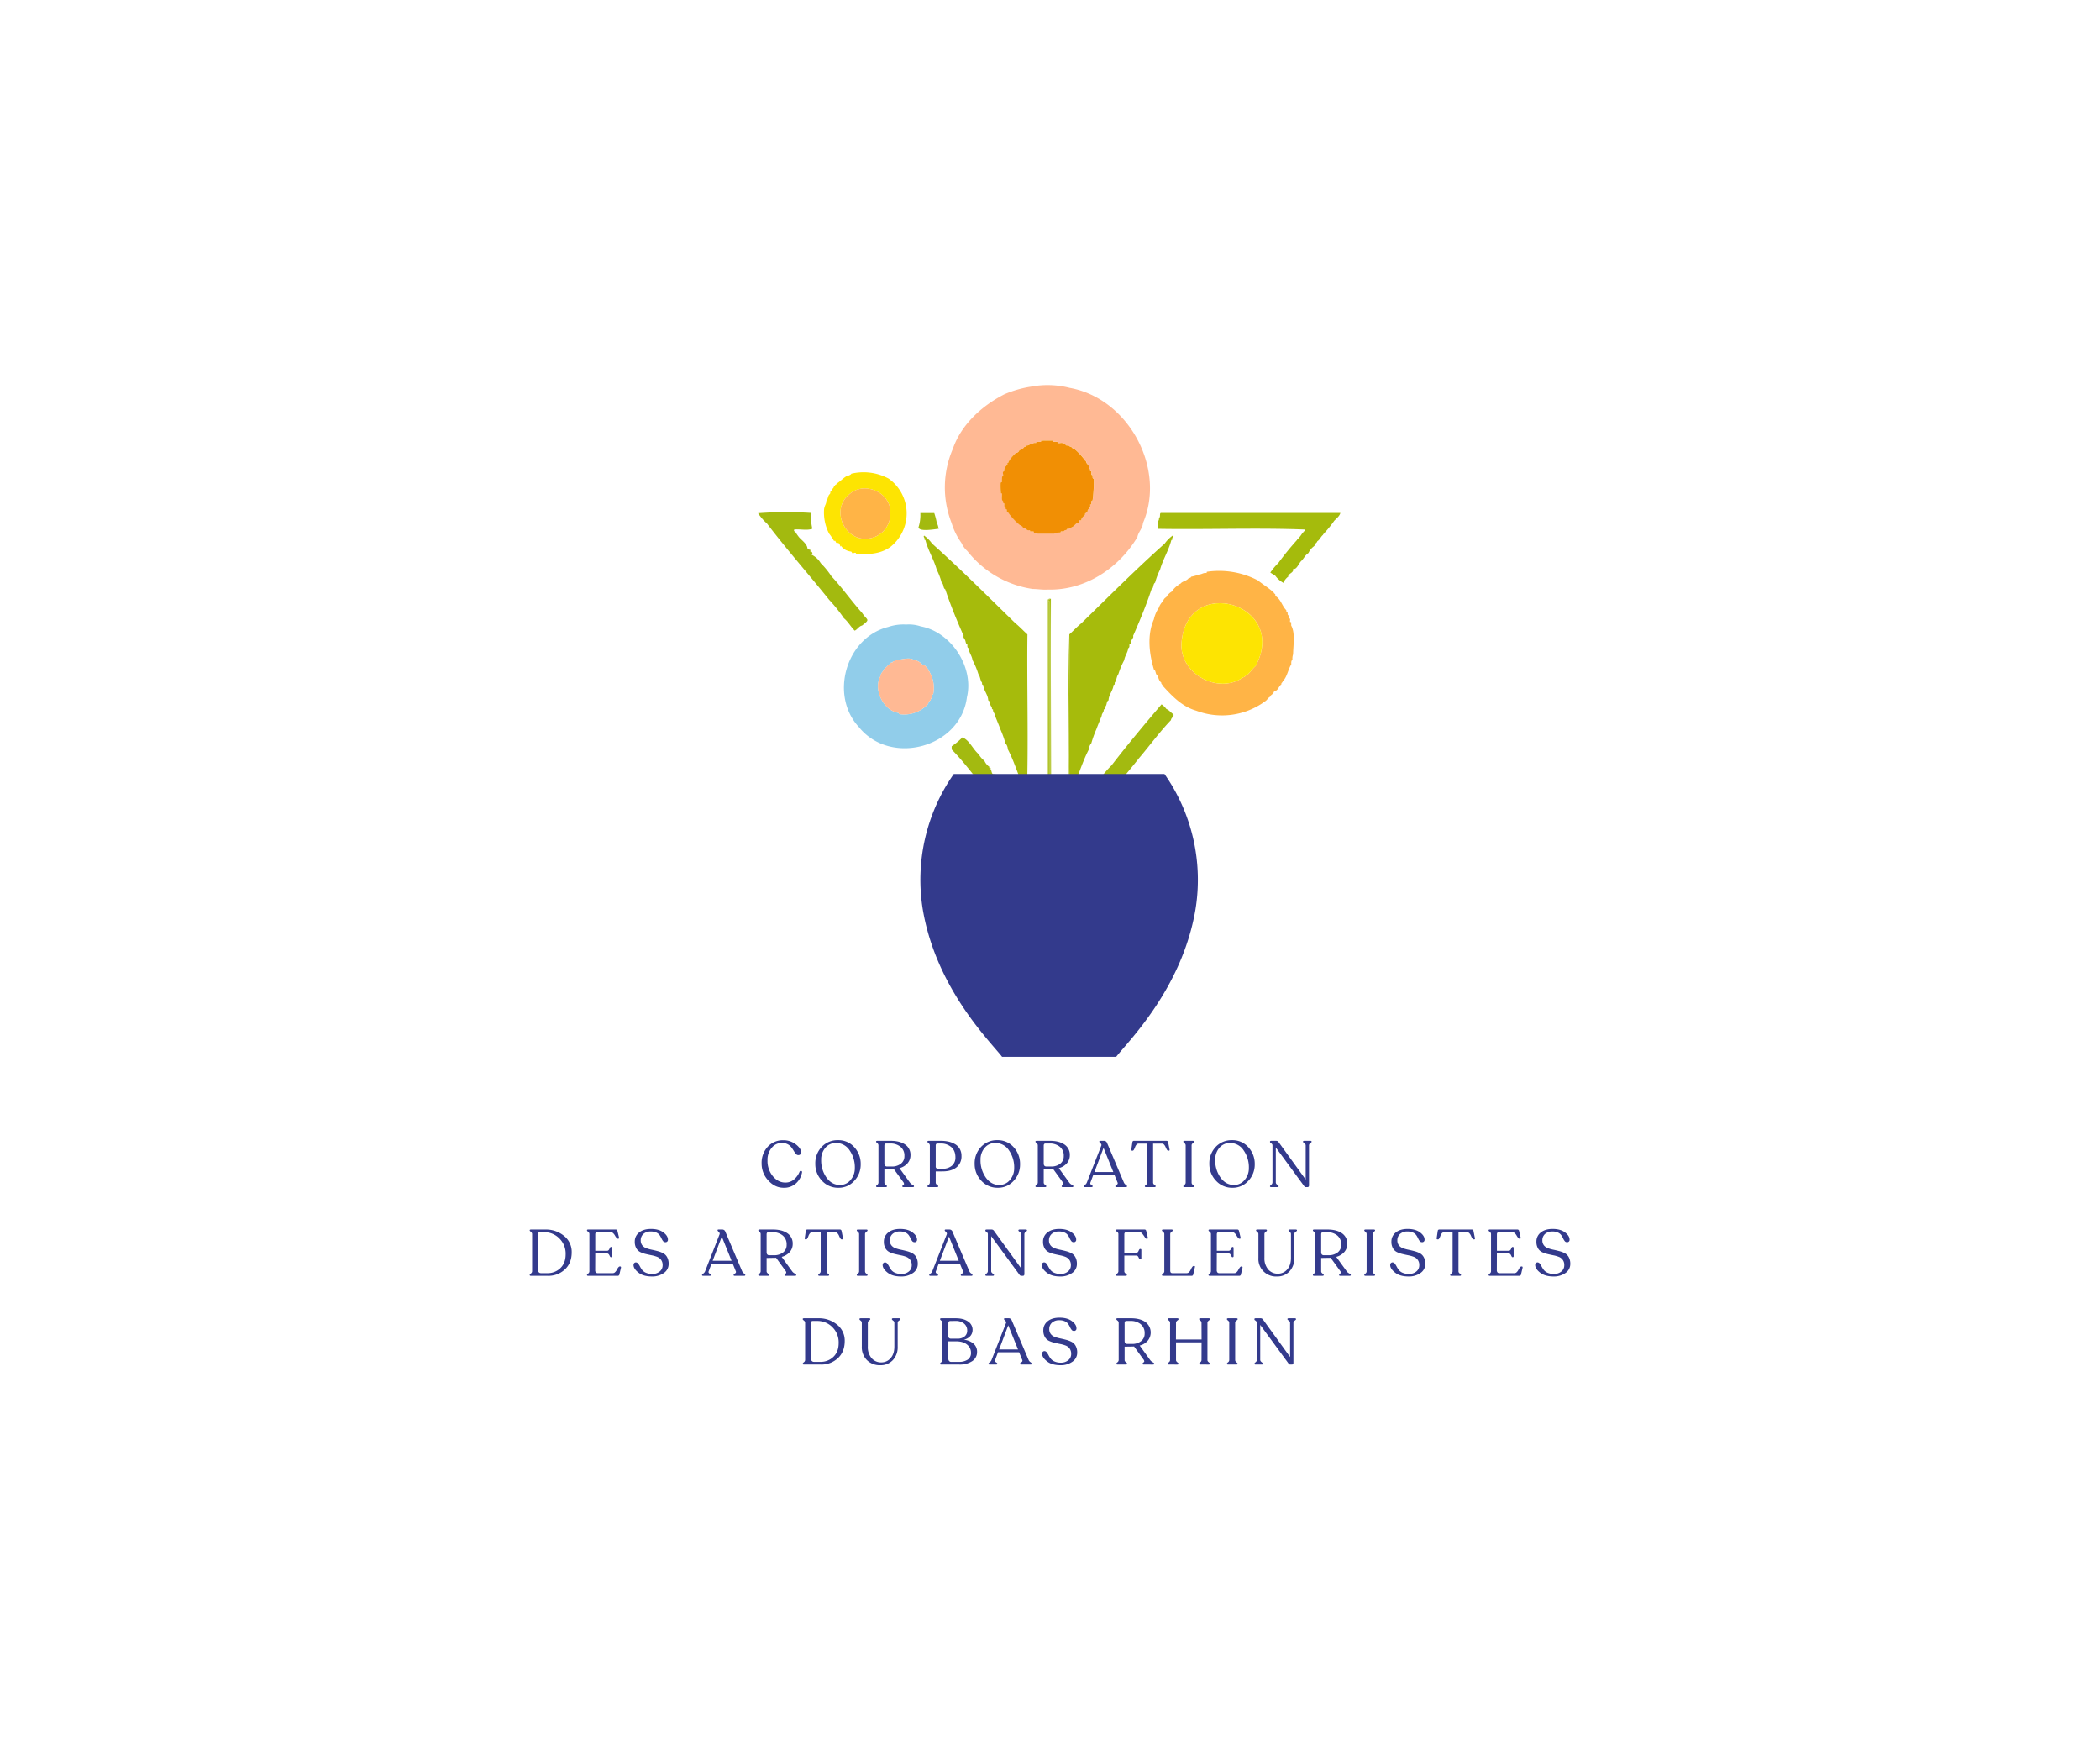 <?xml version="1.0" encoding="UTF-8"?> <svg xmlns="http://www.w3.org/2000/svg" width="1500" height="1250" viewBox="0 0 1500 1250"><g id="corportation-fleuristes-67" transform="translate(-14000 -1343)"><rect id="Rectangle_83" data-name="Rectangle 83" width="1500" height="1250" transform="translate(14000 1343)" fill="none"></rect><g id="Groupe_676" data-name="Groupe 676" transform="translate(26.594 110.723)"><g id="Groupe_81" data-name="Groupe 81" transform="translate(14514.885 1507.277)"><g id="Groupe_61" data-name="Groupe 61" transform="translate(0)"><path id="Tracé_72" data-name="Tracé 72" d="M5868.763,646.763c.188,2.73-.764,5.4-.434,8.126-2.139,16.383-6.152,33.73-15.759,47.927h-14.451c17.419-22.873,21.01-52.907,17.467-80.761-7.014-27.087.867-32.021-30.442-30.138,3.648-3.894,6.145-9.982,10.839-12.168,6.24,1.082,15.463-2.272,20.174,1.523a130.754,130.754,0,0,1,9.111,27.525,152.6,152.6,0,0,1,3.5,37.966Z" transform="translate(-5575.916 -285.661)" fill="#333a8c"></path><path id="Tracé_73" data-name="Tracé 73" d="M5812.887,703.026c-17.308-28.269-18.691-62.743-12.7-94.287,7.59-21.7,2.672-32.124,30.415-28.775a82.034,82.034,0,0,1,9.651,12.168h-22.314a107.244,107.244,0,0,0-4.617,14.993c-8.125,31.834-6.338,68.836,14.448,95.9Z" transform="translate(-5673.758 -285.867)" fill="#333a8c"></path><path id="Tracé_74" data-name="Tracé 74" d="M5872.507,659.805c-3.592.247-7.048-.433-10.541-.433a72.971,72.971,0,0,1-46.623-27.066,18.024,18.024,0,0,1-4.25-5.863,47.9,47.9,0,0,1-7.015-14.167,69.487,69.487,0,0,1,.887-53.02c5.893-17.183,20.664-30.753,36.835-38.978a78.247,78.247,0,0,1,18.985-5.431,63.449,63.449,0,0,1,27.6.866c42.251,7.538,69.079,57.949,52.354,96.6-.193,3.751-3.347,6.387-3.943,9.952C5923.35,644.825,5899.148,660.593,5872.507,659.805Zm-8.146-104.664c-2.383-.472-2.209,1.047-3.984.866-.713.216-1.53.9-2.262.822-.866-.178-.351,1.16-1.135.917-1.611-.351-1.7,2.267-3.375,1.77-.113-.039-.461.2-.433.277.125.792-1.268.433-.981,1.3l-1.3,1.012c-1.062-.3-1.363.839-2.129,1.1.154.866-1.227.632-1.066,1.493-.867-.333-.434,1.3-1.337.9-.362,1.3-1.466,2.164-1.7,3.462-1.164,0-.567.9-.72,1.419-1.069,1.142-2.384,2.285-2.192,4.1,0,.191-.073.563-.134.567-1.557.354-.433,2.4-.726,3.461-.817.432-.817.432-.922,4.375l-.831.3a54,54,0,0,0,.2,7.681l.683.143c.259,1.9-.716,4.5.866,5.543.087.662-.26,1.514.813,1.506.343.961-.562,2.241.949,2.752.033.156,0,1.3.178,1.4,1.482.034.028,1.666,1.3,1.878a47.543,47.543,0,0,0,8.8,9.579c.972-.431.991,1,1.784.9.041,1.385,1.73.4,1.986,1.432a3.23,3.23,0,0,0,3.317,1.186l.328.917h2.332l.311.9h2.344l.256.718h12.015c.368-.736.368-.736,4.327-.831l.294-.826h1.979a2.5,2.5,0,0,1,2.077-.978c.078-1.034.837-.74,1.428-.783.133,0,.362-.074.368-.121.1-1.359,1.347-.294,1.865-1.09,2.216-.623,2.9-3.432,5.3-3.077v-1.8l1.6-.078c-.052-1.8,1.625-2.791,2.7-3.864-.639-1.112,1.024-1.173.918-2.016,1.374-.043.433-1.731,1.429-1.99a3.21,3.21,0,0,0,1.183-3.315l.768-.277c.466-.917-.633-2.28.986-2.717a95.911,95.911,0,0,0,.866-15.357c-1.519-.653-.511-1.861-1-2.717l-.753-.273v-2.51c-1.785.606,0-1.947-1.73-1.9a3.808,3.808,0,0,0-1.73-3.76c.333-.939-.474-1.272-.907-1.8a45.226,45.226,0,0,0-7.491-8.261c-.923.377-1.27-.471-1.775-.9-.74-1.112-1.68-.563-2.539-1.731-.4-.022-1.808.151-2.164-.29.025-.736-.488-.554-.895-.593-.269,0-.773-.069-.78-.139-.347-1.5-2.444-.433-3.46-.731-.432-.865-.432-.865-3.5-.917l-.308-.865c-2.838.043-5.715-.056-8.523.056l-.169.839h-3.246Z" transform="translate(-5665.831 -513.73)" fill="#ffb994"></path><path id="Tracé_75" data-name="Tracé 75" d="M5872.691,544.994l.223-.947a59.777,59.777,0,0,1,36.446,6.152c3.074,2.5,6.979,4.913,10.7,8.071-.329.865,1.3.433.909,1.341,1.166.151.8,1.082.866,1.688,4.089,2.423,4.7,7.084,7.765,10.108.168.043.081,1.329.18,1.337,1.4.16.508,1.428,1.02,2.016.832.6.394,1.956.989,2.566,1.084.143.342,1.666.553,2.488l.827.286v2.337c2.98,5.192,1.443,14.016,1.36,20.506a9.261,9.261,0,0,0-.45,3.968c-1.111.632-.833,2.315-.868,3.263-2.346,3.713-2.879,8.888-6.133,12.164,0,.8-1.247,1.077-.866,2.042-1.58,1.1-2.045,3.094-3.52,4.327-.716.433-1.572.433-2.026,1.3-.143,1.38-2.651,2.163-2.447,3.241-1.389.494-2.068,2.164-3.433,3.133-.645.541-1.779.35-2.023,1.406a52.056,52.056,0,0,1-47.457,5.439c-9.788-2.8-16.878-9.992-23.9-17.767-.194-.865-1.259-1.354-1.078-2.4-2.072-1.238-1.923-4.695-3.46-5.721-.631-.991-.624-3.249-1.731-3.405-3.369-11.125-5.053-24.665-.082-35.867a24.214,24.214,0,0,1,3.564-8.338,11.393,11.393,0,0,1,3.068-4.737,4.321,4.321,0,0,1,2.187-2.789,11.5,11.5,0,0,1,4.144-4.131,13.884,13.884,0,0,1,4.54-4.523c-.122-1.237,1.164-.393,1.531-1.042,1.45-1.709,3.893-1.835,5.44-3.418.821-1.225,1.557-.061,2.163-1.514a41.481,41.481,0,0,0,5.908-1.631C5869.355,545.855,5870.808,544.466,5872.691,544.994Zm-17.863,49.831c-1.622,22.068,26.343,37.17,44.048,24.565,1.51,0,1.841-1.917,3.3-2.008,2.024-1.917,3.583-4.353,5.665-6.118C5931.384,566.838,5858.493,545.427,5854.828,594.825Z" transform="translate(-5552.355 -410.688)" fill="#ffb446"></path><path id="Tracé_76" data-name="Tracé 76" d="M5827.568,552.031a26.148,26.148,0,0,1,10.386,1.3c21.9,3.986,38.194,29.191,33.024,50.627-4.551,36.04-54.606,49.472-77.238,21.2-21.015-22.76-9.125-63.863,20.975-71.4a34.056,34.056,0,0,1,12.854-1.731Zm19.311,49.761a22.922,22.922,0,0,0-2.523-15.755c.277-.865-1.077-.527-.969-1.3.1-.653.075-1.3-.834-1.359-.563-1.107-1.79-2.713-3.247-2.466a9.517,9.517,0,0,0-6.3-3.613c-3.295-2.267-9.194.039-13.128.151.069.922-.9.692-1.532.865-.558.056-.116,1.134-.9.866-1.3-.316-1.933,2-2.7,1.757-.972,1.631-3.331,2.6-3.736,4.492a6.964,6.964,0,0,0-1.934,3.795c-5.194,9.714,2.82,24.613,13.164,25.876l.321.865a23.035,23.035,0,0,0,20.82-7.413,2.413,2.413,0,0,1,1.62-2.314c.187-1.969,1.459-1.731,1.048-4.133Z" transform="translate(-5721.792 -380.993)" fill="#91cdea"></path><path id="Tracé_77" data-name="Tracé 77" d="M5819.242,608.29c2.99-2.6,5.533-5.491,8.563-7.9,19.475-18.983,39.378-38.944,59.567-56.94a24.005,24.005,0,0,1,5.624-5.677c.661.662.089,1.138-.171,1.679s.482,1.406-.692,1.428c-1.893,7.473-6.1,13.955-8.077,21.164a46.789,46.789,0,0,0-3.521,9.265c-1.733,1.168-.869,3.937-2.6,4.794-3.726,11.25-8.257,22.215-13.142,33.288.542,1.22-.706,1.9-.966,2.895-.613.991-.354,2.873-1.63,3.115-.191.9.341,2.164-.91,2.782-.278,3.068-2.448,5.461-2.808,8.468a56.79,56.79,0,0,0-4.2,10c-1.407,1.826-1.213,4.4-2.617,6.136-.057.653.253,1.48-.833,1.588-.244,3.933-3.553,7.122-3.553,11-1.73.774-.944,3.362-2.445,4.639-.479.6.269,1.757-1.053,1.93.318,1.731-1.39,2.826-1.405,4.453-1.231,3.185-2.6,6.274-3.852,9.74a74.183,74.183,0,0,0-3.567,9.913,6.632,6.632,0,0,0-1.689,4.288c-5.044,9.416-8.736,22.722-13.579,32.691C5818.405,685.36,5819.688,646.381,5819.242,608.29Z" transform="translate(-5596.913 -430.241)" fill="#a6bb0c"></path><path id="Tracé_79" data-name="Tracé 79" d="M5880,649.184a119.945,119.945,0,0,0,8.024-9.087c.865-1.173,2.062-3.587,3.488-3.57,1.544-3.808,5.108-6.058,7.021-9.585,5.726-5.915,10.014-12.873,16.011-18.641,11.417-14.868,23.86-29.688,35.708-43.591a14.752,14.752,0,0,1,3.463,3.358c2.052.7,3.312,2.782,4.993,3.691.64,1.991-1.622,2.367-1.729,4.2-8.222,8.546-14.976,18-22.852,27.226-14.677,18.689-32.336,37.572-46.221,56.607-4.149,2.562-5.917,7.495-9.52,10.969,0,.865-1.227.8-1.227,1.644-.9.078-2.4,2.9-2.808,3.5-1.825.866-2.908,5.677-5.084,3.895-3.638-4.44-8.189-9.459-11.146-13.544-4.451-5.937-9.818-11.341-14.02-17.283-5.807-5.989-11.2-13.959-17.271-20.359-9.047-10.766-16.876-21.917-26.488-31.653v-2.289a46.432,46.432,0,0,0,7.617-6.344c5.063,1.9,7.443,8.421,11.639,11.947a15.717,15.717,0,0,0,4.119,4.76,10.635,10.635,0,0,0,3.592,4.374l-.247.71,1.3.208-.37.476c1.333,1.623.333,4.509,3.605,3.8a45.542,45.542,0,0,0,7.943,9.658c.611,1.592,2.056,2.6,2.826,4.084,7.63,7.923,13.78,17.659,21.457,25.236.066,1.3,1.459,2.051,2.19,3.068.341,1.45,2.1,2.237,3.063,3.5,1.21-2.752.048-7.187.433-10.511h.866c.064,4.115-.169,7.5.146,11.826.624-.77.739-.71.291-1.3,2.072-.03,3.427-2.726,4.278-4.431a12.077,12.077,0,0,0,4.043-6.058C5879.473,649.556,5879.971,649.838,5880,649.184Z" transform="translate(-5662.039 -336.693)" fill="#a3ba10"></path><path id="Tracé_80" data-name="Tracé 80" d="M5833.238,541.6c-.087-1.354,1.3-2.254.913-3.756,1.4-.935.242-2.99,1.3-3.691h128.314c-.543,2.254-3,4.137-4.36,5.56a81.9,81.9,0,0,1-6.77,8.45c-.047.815-1.208.793-1.213,1.624-1.687,1.246-2.25,3.505-4.136,4.565-.263,1.35-2.125,1.731-2.012,3.323a12.344,12.344,0,0,0-4.3,5.1c-2.434,1.54-3.248,3.932-5.233,5.789-1.582,1.441-3.385,6.633-5.691,5.383.5,2.674-2.017,2.916-3.487,4.9v.792a10.121,10.121,0,0,0-3.488,4.462,17.716,17.716,0,0,1-5.808-5.136l-3.529-2.208a43.913,43.913,0,0,1,5.691-6.819,205.209,205.209,0,0,1,13.416-16.521c0-.835,1.21-.783,1.222-1.627,1.455-1.069,2.02-2.895,3.41-4.024-.2-.774,1.51-.3.866-1.35v-.433c-34.455-1.333-70.215.112-105.109-.506Z" transform="translate(-5547.838 -442.817)" fill="#a5bb0c"></path><path id="Tracé_81" data-name="Tracé 81" d="M5799.494,528.672a37.828,37.828,0,0,1,26.692,3.518,30.486,30.486,0,0,1,1.108,48.87c-7.311,5.192-15.887,5.309-24.306,4.993-.234-1.54-1.575-.706-2.6-.407l-.948-1.341a10.134,10.134,0,0,1-7.459-4.245l-.287.8c-.433-1.056-.433-2.964-2.279-2.687-1.3.3-1.062-2.631-2.164-1.272a41.793,41.793,0,0,0-3.647-5.465,32.8,32.8,0,0,1-3.562-17.568c.669-3.349,1.532-3.18,1.628-5.907,1.142-.9,1.024-3.5,2.256-4.556.666-.584.575-1.333.67-2.406.962.1.868-.831,1.082-1.3,1.615-.891.982-2.055,2.246-2.492-.372-.909,1.237-.463.9-1.341,2.346-1.367,4.638-3.847,7.115-5.361C5796.965,530.2,5799.178,529.593,5799.494,528.672Zm27.845,28.641c1.164-14.989-18.607-23.955-29.425-13.778-14.12,11.588-2.035,35.387,15.613,31.155a17.69,17.69,0,0,0,13.822-17.378Z" transform="translate(-5732.879 -465.382)" fill="#fde402"></path><path id="Tracé_82" data-name="Tracé 82" d="M5808.168,545.886c-3.777,1.432-8.689.1-12.953.541,0,.584-.526,1.3.632,1.367a35.2,35.2,0,0,0,2.915,4.227c2.085,2.333,5.921,4.9,5.984,8.3l2.313.8-.542.973c1.23-.1,1.657.615,1.775,1.731l-1.435.212a15.681,15.681,0,0,1,7.356,6.46,58.371,58.371,0,0,1,7.651,9.389c7.462,7.906,14.363,17.742,21.878,26.119,3.645,5.569,6.222,4.21-.063,9.018-2.245.489-3.245,2.791-5.227,3.652-2.815-2.761-4.714-6.452-7.711-8.857a105.913,105.913,0,0,0-10.546-13.172c-14.365-17.949-30.087-35.681-44.352-54.431a37.246,37.246,0,0,1-6.421-7.443,275.318,275.318,0,0,1,37.547-.215,55.511,55.511,0,0,0,1.2,11.328Z" transform="translate(-5769.422 -443.271)" fill="#a3ba0f"></path><path id="Tracé_83" data-name="Tracé 83" d="M5796.374,534.165h9.924a48.567,48.567,0,0,1,1.888,7.422c.871,1.051.814,2.431,1.391,3.773-3.158.4-14.135,2.315-14.533-1.008a28.751,28.751,0,0,0,1.331-10.187Z" transform="translate(-5680.453 -442.767)" fill="#a3ba0f"></path><path id="Tracé_85" data-name="Tracé 85" d="M5817.547,718.7h-.432c-.216-56.737.432-113.768-.216-170.362h-1.091c.36-.922,1.069-.243,1.7-.433C5817.218,604.724,5817.917,664.152,5817.547,718.7Z" transform="translate(-5608.356 -395.265)" fill="#a6bb0c"></path><path id="Tracé_86" data-name="Tracé 86" d="M5815.706,718.314V547.956h.434C5815.706,604.537,5816.977,662.3,5815.706,718.314Z" transform="translate(-5608.696 -394.875)" fill="#a6bb0c"></path><path id="Tracé_87" data-name="Tracé 87" d="M5819.583,553.538c.434,38.078-.842,77.074.434,114.737.024.744.086,1.5-.867,1.731C5819.583,631.391,5818.309,591.621,5819.583,553.538Z" transform="translate(-5597.247 -375.49)" fill="#a6bb0c"></path><path id="Tracé_88" data-name="Tracé 88" d="M5817.41,586.258v1.731c-1.186-.285-.822.961-.867,1.753-1.455-1.168-1.515-3.76-2.6-5.552-.36-.407.63-1.423-.638-1.458-.317-2.237-1.979-3.994-2-6.127.381-.035.866.19.9-.545.255-.684,2.163-.523,1.73.545-1.706-.182-.576,2.4-.867,3.565,1.467-.116.458-1.376,1-1.731l1.6-.6v5.625l.866.307.115,2.48Z" transform="translate(-5623.971 -298.713)" fill="#a5bb0d"></path><path id="Tracé_89" data-name="Tracé 89" d="M5812.486,580.181c.054-.792-.312-2.038.867-1.731-.063.775.279,1.666-.434,2.189Z" transform="translate(-5619.926 -289.152)" fill="#a5bb0d"></path><path id="Tracé_91" data-name="Tracé 91" d="M5833.467,524.354l.307-.865h3.246l.172-.839c2.8-.112,5.682,0,8.525-.056l.307.866c3.073.069,3.073.069,3.494.917,1.04.29,3.141-.77,3.461.731,0,.069.515.117.783.138.407.035.92-.147.9.588.36.433,1.766.268,2.164.29.866,1.173,1.813.623,2.534,1.731.508.433.867,1.272,1.771.9a45.732,45.732,0,0,1,7.5,8.26c1.013.572.67,1.567,1.4,2.255a3.344,3.344,0,0,1,1.227,3.306c1.728-.039-.054,2.505,1.728,1.9v2.51l.757.273c.5.866-.511,2.064,1,2.713a95.4,95.4,0,0,1-.865,15.357c-1.627.432-.513,1.8-1,2.717l-.758.277c.49,1.995-.794,2.67-1.75,3.946.1.7-.029,1.251-.866,1.359.106.865-1.558.9-.917,2.016-1.095,1.073-2.752,2.055-2.7,3.864l-1.612.078v1.8c-2.384-.363-3.1,2.458-5.3,3.077-.52.8-1.75-.268-1.861,1.091,0,.047-.243.112-.366.121-.6.043-1.351-.251-1.442.783a2.526,2.526,0,0,0-2.072.978h-1.981l-.283.827c-3.963.1-3.963.1-4.326.831H5834.63l-.259-.719h-2.338l-.317-.9h-2.328l-.331-.917c-1.986.485-2.68-.783-3.948-1.753-.689.091-1.25,0-1.348-.866-.794.1-.815-1.337-1.779-.9a47.283,47.283,0,0,1-8.809-9.579c-1.267-.214.184-1.84-1.295-1.879-.155-.082-.147-1.246-.178-1.4-1.523-.511-.611-1.791-.953-2.752-1.069,0-.721-.865-.8-1.506-1.571-1.047-.6-3.639-.865-5.543l-.681-.143a54.071,54.071,0,0,1-.2-7.681l.829-.3c.1-3.959.1-3.959.922-4.375.3-1.069-.826-3.12.726-3.462.069,0,.151-.376.14-.567-.187-1.813,1.13-2.955,2.192-4.1.148-.519-.433-1.411.715-1.419.242-1.3,1.341-2.138,1.708-3.462.9.372.462-1.238,1.341-.909-.164-.865,1.21-.641,1.063-1.493.764-.264,1.064-1.411,2.124-1.1l1.3-1.012c-.289-.866,1.1-.528.984-1.3,0-.078.346-.316.453-.277,1.672.5,1.768-2.12,3.367-1.77.786.242.271-1.1,1.146-.917.715.069,1.54-.61,2.254-.822C5831.258,525.4,5831.125,523.891,5833.467,524.354Z" transform="translate(-5634.946 -482.951)" fill="#f18f04"></path><path id="Tracé_92" data-name="Tracé 92" d="M5837.1,576.914c3.7-49.441,76.551-27.936,53,16.443-2.072,1.765-3.634,4.2-5.656,6.118-1.457.095-1.793,2.012-3.293,2.008C5863.447,614.071,5835.479,598.983,5837.1,576.914Z" transform="translate(-5534.625 -392.778)" fill="#fde402"></path><path id="Tracé_93" data-name="Tracé 93" d="M5828.026,582.9l-.866.3c.433,2.371-.866,2.164-1.041,4.132a2.419,2.419,0,0,0-1.621,2.315,23.038,23.038,0,0,1-20.82,7.412l-.319-.865c-10.342-1.264-18.365-16.166-13.163-25.881a6.933,6.933,0,0,1,1.928-3.79c.4-1.9,2.774-2.861,3.746-4.492.75.255,1.4-2.077,2.692-1.757.795.255.351-.822.908-.866.636-.156,1.6.069,1.53-.865,3.933-.112,9.854-2.419,13.135-.151a9.516,9.516,0,0,1,6.3,3.613c1.479-.247,2.672,1.35,3.255,2.462.908.065.935.705.834,1.359-.111.787,1.237.433.972,1.3a23,23,0,0,1,2.533,15.773Z" transform="translate(-5702.938 -362.08)" fill="#ffb994"></path><path id="Tracé_96" data-name="Tracé 96" d="M5815.808,706.786V548.25h.867V706.786Z" transform="translate(-5608.356 -393.853)" fill="#a6bb0c"></path><path id="Tracé_97" data-name="Tracé 97" d="M5816.671,707.8V549.258h-.867v-1.3h1.091c.627,56.594,0,113.621.216,170.358.433.606.32.545-.293,1.3C5816.5,715.3,5816.739,711.905,5816.671,707.8Z" transform="translate(-5608.355 -394.862)" fill="#a6bb0c"></path><path id="Tracé_98" data-name="Tracé 98" d="M5818.184,548.354a17.691,17.691,0,0,1-13.793,17.356c-17.646,4.249-29.74-19.541-15.616-31.134C5799.538,524.4,5819.345,533.37,5818.184,548.354Z" transform="translate(-5723.728 -456.424)" fill="#ffb446"></path><path id="Tracé_99" data-name="Tracé 99" d="M5812.6,575.887c.128.718-.16,1.008-.866.865Q5811.505,575.688,5812.6,575.887Z" transform="translate(-5622.65 -297.991)" fill="#a5bb0d"></path><path id="Tracé_2068" data-name="Tracé 2068" d="M5893.165,608.29c-2.991-2.6-5.537-5.491-8.566-7.9-19.472-18.983-39.375-38.944-59.566-56.94a23.982,23.982,0,0,0-5.625-5.677c-.659.662-.086,1.138.173,1.679s-.481,1.406.694,1.428c1.893,7.473,6.1,13.955,8.076,21.164a46.453,46.453,0,0,1,3.522,9.264c1.729,1.169.864,3.938,2.594,4.795,3.725,11.25,8.259,22.215,13.144,33.288-.542,1.22.706,1.9.966,2.895.613.991.353,2.873,1.631,3.115.19.9-.342,2.164.909,2.782.277,3.068,2.447,5.461,2.807,8.468a56.84,56.84,0,0,1,4.2,10c1.408,1.826,1.217,4.4,2.621,6.136.056.653-.253,1.48.833,1.588.245,3.933,3.552,7.122,3.552,11,1.73.774.941,3.362,2.445,4.639.48.6-.268,1.757,1.051,1.93-.314,1.731,1.394,2.826,1.409,4.453,1.23,3.185,2.6,6.274,3.852,9.74a74.51,74.51,0,0,1,3.567,9.914,6.629,6.629,0,0,1,1.688,4.288c5.045,9.416,8.736,22.721,13.579,32.691C5894,685.36,5892.72,646.381,5893.165,608.29Z" transform="translate(-5700.76 -430.241)" fill="#a6bb0c"></path></g><g id="Groupe_57" data-name="Groupe 57" transform="translate(115.939 277.775)"><g id="Groupe_262" data-name="Groupe 262" transform="translate(0)"><path id="Tracé_3" data-name="Tracé 3" d="M174.38,0H23.866A131.591,131.591,0,0,0,1.772,96.962C11.439,153.521,50.1,191.227,58.388,202h81.47c8.286-10.774,46.949-48.463,56.616-105.04A131.591,131.591,0,0,0,174.38,0" transform="translate(-0.018)" fill="#333a8c"></path></g></g></g><g id="Groupe_675" data-name="Groupe 675" transform="translate(14351.775 2046.539)"><path id="Tracé_8385" data-name="Tracé 8385" d="M-216.871-1.989q-6.2,0-10.949-5.218a17.438,17.438,0,0,1-4.752-12.114,16.831,16.831,0,0,1,4.356-11.974A14.544,14.544,0,0,1-217.1-35.953a14.242,14.242,0,0,1,8.922,2.912q3.8,2.912,3.8,5.707a1.983,1.983,0,0,1-.536,1.468,2.048,2.048,0,0,1-1.514.536,2.216,2.216,0,0,1-1.7-.909,15.917,15.917,0,0,1-1.514-2.166,28.972,28.972,0,0,0-1.7-2.539,7.75,7.75,0,0,0-2.7-2.19,8.824,8.824,0,0,0-4.123-.909,9.192,9.192,0,0,0-7.2,3.494,13.163,13.163,0,0,0-3.005,8.9,17.158,17.158,0,0,0,3.8,11.391q3.8,4.543,8.876,4.543A9.265,9.265,0,0,0-209.346-8a14.6,14.6,0,0,0,3.89-5.451.972.972,0,0,1,1.165-.559q.745.186.559,1.165A13.611,13.611,0,0,1-208-5.157,12.552,12.552,0,0,1-216.871-1.989Zm39.229,0a15.5,15.5,0,0,1-11.881-5.078,17.094,17.094,0,0,1-4.706-12.02A16.872,16.872,0,0,1-189.662-31.2,15.431,15.431,0,0,1-177.968-36a14.979,14.979,0,0,1,11.6,5.032,17.457,17.457,0,0,1,4.566,12.16A16.836,16.836,0,0,1-166.39-6.927,14.766,14.766,0,0,1-177.641-1.989Zm1.025-2a9.53,9.53,0,0,0,7.594-3.587,12.665,12.665,0,0,0,3.028-8.433,21.2,21.2,0,0,0-3.774-12.766A11.451,11.451,0,0,0-179.412-34a9.646,9.646,0,0,0-7.641,3.448,12.707,12.707,0,0,0-2.982,8.619,21.084,21.084,0,0,0,3.8,12.673Q-182.44-3.992-176.616-3.992Zm49.945-1.724a4.414,4.414,0,0,0,1.281,1.235q.769.489,1.211.745a.737.737,0,0,1,.443.629v.093q0,.559-.932.559h-6.476q-.932,0-.932-.559v-.093q0-.326.489-.7a2.739,2.739,0,0,0,.676-.676q.186-.3-.233-1.235l-6.989-9.644a10.4,10.4,0,0,1-1.165.047l-5.591.093v9.5a1.625,1.625,0,0,0,.443,1.165,6.028,6.028,0,0,0,.909.792q.466.326.466.652v.093q0,.559-.932.559h-5.87q-.932,0-.932-.559v-.093q0-.326.839-1a2.011,2.011,0,0,0,.839-1.607V-32.273a2.011,2.011,0,0,0-.839-1.607q-.839-.676-.839-1v-.093q0-.559.932-.559h9.551q6.29,0,10.157,2.586a8.724,8.724,0,0,1,3.914,7.664,8.7,8.7,0,0,1-2.05,5.731,11.344,11.344,0,0,1-5.824,3.541Zm-13.045-11.461a10.307,10.307,0,0,0,6.616-2,6.645,6.645,0,0,0,2.516-5.5,8.012,8.012,0,0,0-2.865-6.662,11.043,11.043,0,0,0-7.105-2.283h-3.122q-1.211,0-1.211,1.584v12.673q0,2.19,1.957,2.19ZM-113.16-2.455q-.978,0-.978-.606v-.093q0-.28.862-.955a2,2,0,0,0,.862-1.607V-32.273a1.984,1.984,0,0,0-.862-1.537q-.862-.7-.862-1.025v-.14q0-.559.978-.559h8.666a24.291,24.291,0,0,1,5.591.606,15.938,15.938,0,0,1,4.636,1.864,9.076,9.076,0,0,1,3.261,3.378,9.885,9.885,0,0,1,1.188,4.915,9.924,9.924,0,0,1-3.587,8.2q-3.587,2.889-10.017,2.889h-4.8v7.967a1.967,1.967,0,0,0,.909,1.607q.909.676.909.955v.093q0,.606-.932.606Zm6.616-13.139h3.122a9.981,9.981,0,0,0,6.779-2.166,7.515,7.515,0,0,0,2.493-5.987q0-4.8-3.005-7.338a10.985,10.985,0,0,0-7.338-2.539h-2.516q-1.211,0-1.211,1.491v14.862A1.483,1.483,0,0,0-106.544-15.593Zm42.724,13.6A15.5,15.5,0,0,1-75.7-7.067a17.094,17.094,0,0,1-4.706-12.02A16.872,16.872,0,0,1-75.841-31.2,15.431,15.431,0,0,1-64.147-36a14.979,14.979,0,0,1,11.6,5.032,17.456,17.456,0,0,1,4.566,12.16A16.836,16.836,0,0,1-52.569-6.927,14.766,14.766,0,0,1-63.82-1.989Zm1.025-2A9.53,9.53,0,0,0-55.2-7.58a12.664,12.664,0,0,0,3.028-8.433,21.2,21.2,0,0,0-3.774-12.766A11.451,11.451,0,0,0-65.591-34a9.646,9.646,0,0,0-7.641,3.448,12.708,12.708,0,0,0-2.982,8.619,21.084,21.084,0,0,0,3.8,12.673Q-68.619-3.992-62.8-3.992ZM-12.85-5.716a4.414,4.414,0,0,0,1.281,1.235q.769.489,1.211.745a.737.737,0,0,1,.443.629v.093q0,.559-.932.559h-6.476q-.932,0-.932-.559v-.093q0-.326.489-.7a2.739,2.739,0,0,0,.676-.676q.186-.3-.233-1.235l-6.989-9.644a10.4,10.4,0,0,1-1.165.047l-5.591.093v9.5a1.625,1.625,0,0,0,.443,1.165,6.029,6.029,0,0,0,.909.792q.466.326.466.652v.093q0,.559-.932.559h-5.87q-.932,0-.932-.559v-.093q0-.326.839-1a2.011,2.011,0,0,0,.839-1.607V-32.273a2.011,2.011,0,0,0-.839-1.607q-.839-.676-.839-1v-.093q0-.559.932-.559H-26.5q6.29,0,10.157,2.586a8.724,8.724,0,0,1,3.914,7.664,8.7,8.7,0,0,1-2.05,5.731A11.344,11.344,0,0,1-20.3-16.013ZM-25.9-17.177a10.307,10.307,0,0,0,6.616-2,6.645,6.645,0,0,0,2.516-5.5,8.012,8.012,0,0,0-2.865-6.662,11.043,11.043,0,0,0-7.105-2.283h-3.122q-1.211,0-1.211,1.584v12.673q0,2.19,1.957,2.19ZM26.193-5.716a3.761,3.761,0,0,0,1.328,1.561q.909.629.909,1.048v.093q0,.559-.885.559H20.975q-.885,0-.885-.559v-.093a.768.768,0,0,1,.326-.559,3.755,3.755,0,0,1,.676-.466,1.465,1.465,0,0,0,.582-.606,1.081,1.081,0,0,0,0-.978l-2.236-5.5H4.342l-2.05,5.5a1.14,1.14,0,0,0-.023.978,1.333,1.333,0,0,0,.559.606,4.556,4.556,0,0,1,.7.466.757.757,0,0,1,.349.559v.093q0,.559-.978.559H-1.529q-.932,0-.932-.559v-.093q0-.373.909-1A3.4,3.4,0,0,0-.271-5.716L10.072-32.133q.326-.792-.559-1.654t-.885-1.095v-.14q0-.512.652-.512h2.7A2.245,2.245,0,0,1,14.172-34Zm-21.059-7.5H18.645L11.657-30.5ZM42.08-2.455q-.932,0-.932-.559v-.093q0-.326.862-1a2,2,0,0,0,.862-1.607V-33.531H36.536a1.8,1.8,0,0,0-1.421.792,5.879,5.879,0,0,0-.955,1.724,10.923,10.923,0,0,1-.769,1.724q-.443.792-.862.792H32.11q-.745,0-.606-.932l.745-5.078a1.058,1.058,0,0,1,1.165-1.025H56.57a1.153,1.153,0,0,1,1.211,1.025l1.025,5.125q.186.885-.559.885h-.466q-.419,0-.909-.792a11.159,11.159,0,0,1-.862-1.724,6.183,6.183,0,0,0-1.048-1.724,1.931,1.931,0,0,0-1.468-.792h-6.43V-5.716a1.625,1.625,0,0,0,.443,1.165,6.028,6.028,0,0,0,.909.792q.466.326.466.652v.093q0,.559-.978.559Zm26.557-.559v-.093q0-.326.839-.978a1.948,1.948,0,0,0,.839-1.584v-26.6a2.011,2.011,0,0,0-.839-1.607q-.839-.676-.839-1v-.093q0-.559.932-.559h5.824q.932,0,.932.559v.093a.875.875,0,0,1-.443.652,6.775,6.775,0,0,0-.885.792,1.625,1.625,0,0,0-.443,1.165v26.6a1.92,1.92,0,0,0,.885,1.584q.885.652.885.978v.093q0,.559-.932.559H69.569Q68.637-2.455,68.637-3.014Zm35.176,1.025A15.5,15.5,0,0,1,91.932-7.067a17.094,17.094,0,0,1-4.706-12.02A16.872,16.872,0,0,1,91.793-31.2,15.431,15.431,0,0,1,103.487-36a14.979,14.979,0,0,1,11.6,5.032,17.457,17.457,0,0,1,4.566,12.16,16.836,16.836,0,0,1-4.589,11.881A14.766,14.766,0,0,1,103.813-1.989Zm1.025-2a9.53,9.53,0,0,0,7.594-3.587,12.665,12.665,0,0,0,3.028-8.433,21.2,21.2,0,0,0-3.774-12.766A11.451,11.451,0,0,0,102.042-34,9.647,9.647,0,0,0,94.4-30.549,12.708,12.708,0,0,0,91.42-21.93a21.084,21.084,0,0,0,3.8,12.673Q99.014-3.992,104.838-3.992Zm54.511-31.542q.932,0,.932.606v.093q0,.326-.932.978a1.9,1.9,0,0,0-.932,1.584v28.56q0,1.258-1.165,1.258h-1.165q-.7,0-1.491-1.211L134.7-30.782V-5.856a1.674,1.674,0,0,0,.489,1.235,7,7,0,0,0,1,.839q.512.349.512.676v.093q0,.559-.978.559h-4.24q-.932,0-.932-.559v-.093q0-.326.885-1.048a2.143,2.143,0,0,0,.885-1.7v-26.37a1.545,1.545,0,0,0-.443-1.141,6.268,6.268,0,0,0-.885-.745.818.818,0,0,1-.443-.629v-.186q0-.606.932-.606h3.541a1.972,1.972,0,0,1,1.677.932L156.041-7.859V-32.273a1.891,1.891,0,0,0-.955-1.584q-.955-.652-.955-.978v-.093q0-.606.978-.606Zm-556.6,96.443q-.978,0-.978-.559v-.093q0-.373.862-1.048a1.957,1.957,0,0,0,.862-1.561V31.091a2,2,0,0,0-.862-1.607q-.862-.676-.862-1v-.093q0-.559.978-.559h10.2a20.213,20.213,0,0,1,13.348,4.543,14.529,14.529,0,0,1,5.474,11.718q0,7.687-4.869,12.253a17.241,17.241,0,0,1-12.277,4.566Zm7.082-1.91h4.519a12.939,12.939,0,0,0,9.341-3.611q3.751-3.611,3.751-9.807A15.218,15.218,0,0,0-377.1,34.142a14.861,14.861,0,0,0-10.693-4.4h-3.261q-1.3,0-1.3,1.491V56.436a2.8,2.8,0,0,0,.582,1.887A2.01,2.01,0,0,0-390.165,59Zm33.825,1.91q-.978,0-.978-.559v-.093q0-.326.862-1a2.034,2.034,0,0,0,.862-1.654V31.137a1.83,1.83,0,0,0-.419-1.235,4.49,4.49,0,0,0-.862-.792.818.818,0,0,1-.443-.629v-.14q0-.512.839-.512h19.754a1.13,1.13,0,0,1,1.165,1.025l1.118,4.612q.186.932-.559.932h-.233q-.466,0-1.048-.722a11.123,11.123,0,0,1-1.072-1.607,6.536,6.536,0,0,0-1.258-1.607,2.336,2.336,0,0,0-1.607-.722H-350.1q-1.3,0-1.3,1.584V43.018h8.48A1.394,1.394,0,0,0-341.9,42.6a2.763,2.763,0,0,0,.629-.955,6.077,6.077,0,0,1,.466-.955.713.713,0,0,1,.582-.419h.186q.606,0,.606.792v5.731q0,.792-.606.792h-.186a.713.713,0,0,1-.582-.419,7.112,7.112,0,0,1-.466-.909,2.9,2.9,0,0,0-.629-.909,1.394,1.394,0,0,0-1.025-.419h-8.48l-.047,12.067a2.28,2.28,0,0,0,.443,1.421,1.511,1.511,0,0,0,1.281.582h10.949a2.226,2.226,0,0,0,1.584-.745A6.122,6.122,0,0,0-336,56.6a9.27,9.27,0,0,1,1.025-1.654q.582-.745,1.095-.745h.28a.531.531,0,0,1,.489.28.844.844,0,0,1,.07.652l-1.118,4.706a1.169,1.169,0,0,1-1.211,1.072Zm45.426.466q-6.15,0-9.644-2.772t-3.494-5.428a1.931,1.931,0,0,1,.466-1.351,1.674,1.674,0,0,1,1.3-.512,2.107,2.107,0,0,1,1.561.909,13.29,13.29,0,0,1,1.3,2.073,17.587,17.587,0,0,0,1.514,2.4,6.845,6.845,0,0,0,2.726,2.027,10.681,10.681,0,0,0,4.449.839,8.066,8.066,0,0,0,5.381-1.747,5.611,5.611,0,0,0,2.073-4.5,6.29,6.29,0,0,0-1.095-3.82,6.248,6.248,0,0,0-2.842-2.166,23.217,23.217,0,0,0-3.867-1.095q-2.12-.419-4.263-.932a18.488,18.488,0,0,1-3.89-1.374,6.743,6.743,0,0,1-2.842-2.726,9.175,9.175,0,0,1-1.095-4.706,8.078,8.078,0,0,1,3.1-6.546q3.1-2.539,8.5-2.539,5.5,0,8.782,2.423T-299.5,35a1.668,1.668,0,0,1-1.91,1.864,1.921,1.921,0,0,1-1.561-.792,9.275,9.275,0,0,1-1.141-1.91,16.227,16.227,0,0,0-1.258-2.236,5.833,5.833,0,0,0-2.353-1.91,8.968,8.968,0,0,0-3.984-.792A7.515,7.515,0,0,0-317.017,31a5.89,5.89,0,0,0-1.91,4.519,5.645,5.645,0,0,0,1.095,3.587,6.334,6.334,0,0,0,2.865,2.05,27.552,27.552,0,0,0,3.89,1.095q2.12.443,4.24,1a19.242,19.242,0,0,1,3.89,1.468,6.911,6.911,0,0,1,2.865,2.842,9.569,9.569,0,0,1,1.095,4.776,7.7,7.7,0,0,1-3.448,6.569A14.183,14.183,0,0,1-310.914,61.375Zm64.435-3.727a3.76,3.76,0,0,0,1.328,1.561q.909.629.909,1.048v.093q0,.559-.885.559H-251.7q-.885,0-.885-.559v-.093a.768.768,0,0,1,.326-.559,3.754,3.754,0,0,1,.676-.466,1.465,1.465,0,0,0,.582-.606,1.081,1.081,0,0,0,0-.978l-2.236-5.5h-15.1l-2.05,5.5a1.14,1.14,0,0,0-.023.978,1.333,1.333,0,0,0,.559.606,4.553,4.553,0,0,1,.7.466.757.757,0,0,1,.349.559v.093q0,.559-.978.559H-274.2q-.932,0-.932-.559v-.093q0-.373.909-1a3.4,3.4,0,0,0,1.281-1.607L-262.6,31.23q.326-.792-.559-1.654t-.885-1.095v-.14q0-.512.652-.512h2.7a2.245,2.245,0,0,1,2.19,1.537Zm-21.059-7.5h13.511l-6.989-17.285Zm56.747,7.5a4.414,4.414,0,0,0,1.281,1.235q.769.489,1.211.745a.737.737,0,0,1,.443.629v.093q0,.559-.932.559h-6.476q-.932,0-.932-.559v-.093q0-.326.489-.7a2.739,2.739,0,0,0,.676-.676q.186-.3-.233-1.235L-222.252,48a10.4,10.4,0,0,1-1.165.047l-5.591.093v9.5a1.625,1.625,0,0,0,.443,1.165,6.03,6.03,0,0,0,.909.792q.466.326.466.652v.093q0,.559-.932.559h-5.87q-.932,0-.932-.559v-.093q0-.326.839-1a2.011,2.011,0,0,0,.839-1.607V31.091a2.011,2.011,0,0,0-.839-1.607q-.839-.676-.839-1v-.093q0-.559.932-.559h9.551q6.29,0,10.157,2.586a8.724,8.724,0,0,1,3.914,7.664,8.7,8.7,0,0,1-2.05,5.731,11.344,11.344,0,0,1-5.824,3.541Zm-13.045-11.461a10.307,10.307,0,0,0,6.616-2,6.645,6.645,0,0,0,2.516-5.5,8.012,8.012,0,0,0-2.865-6.662,11.043,11.043,0,0,0-7.105-2.283H-227.8q-1.211,0-1.211,1.584V44q0,2.19,1.957,2.19Zm32.66,14.723q-.932,0-.932-.559v-.093q0-.326.862-1a2,2,0,0,0,.862-1.607V29.833h-6.336a1.8,1.8,0,0,0-1.421.792,5.88,5.88,0,0,0-.955,1.724,10.922,10.922,0,0,1-.769,1.724q-.443.792-.862.792h-.419q-.745,0-.606-.932l.745-5.078a1.058,1.058,0,0,1,1.165-1.025h23.156a1.153,1.153,0,0,1,1.211,1.025l1.025,5.125q.186.885-.559.885h-.466q-.419,0-.909-.792a11.161,11.161,0,0,1-.862-1.724,6.183,6.183,0,0,0-1.048-1.724,1.931,1.931,0,0,0-1.468-.792h-6.43V57.647a1.625,1.625,0,0,0,.443,1.165,6.028,6.028,0,0,0,.909.792q.466.326.466.652v.093q0,.559-.978.559Zm26.557-.559v-.093q0-.326.839-.978a1.948,1.948,0,0,0,.839-1.584v-26.6a2.011,2.011,0,0,0-.839-1.607q-.839-.676-.839-1v-.093q0-.559.932-.559h5.824q.932,0,.932.559v.093a.875.875,0,0,1-.443.652,6.776,6.776,0,0,0-.885.792,1.625,1.625,0,0,0-.443,1.165v26.6a1.92,1.92,0,0,0,.885,1.584q.885.652.885.978v.093q0,.559-.932.559h-5.824Q-164.619,60.909-164.619,60.35Zm31.635,1.025q-6.15,0-9.644-2.772t-3.494-5.428a1.931,1.931,0,0,1,.466-1.351,1.673,1.673,0,0,1,1.3-.512,2.107,2.107,0,0,1,1.561.909,13.291,13.291,0,0,1,1.3,2.073,17.59,17.59,0,0,0,1.514,2.4,6.845,6.845,0,0,0,2.726,2.027,10.681,10.681,0,0,0,4.449.839,8.066,8.066,0,0,0,5.381-1.747,5.611,5.611,0,0,0,2.073-4.5,6.29,6.29,0,0,0-1.095-3.82,6.248,6.248,0,0,0-2.842-2.166,23.215,23.215,0,0,0-3.867-1.095q-2.12-.419-4.263-.932a18.488,18.488,0,0,1-3.89-1.374,6.743,6.743,0,0,1-2.842-2.726,9.175,9.175,0,0,1-1.095-4.706,8.078,8.078,0,0,1,3.1-6.546q3.1-2.539,8.5-2.539,5.5,0,8.782,2.423T-121.569,35a1.668,1.668,0,0,1-1.91,1.864,1.921,1.921,0,0,1-1.561-.792,9.274,9.274,0,0,1-1.141-1.91,16.231,16.231,0,0,0-1.258-2.236,5.833,5.833,0,0,0-2.353-1.91,8.968,8.968,0,0,0-3.983-.792A7.515,7.515,0,0,0-139.088,31,5.89,5.89,0,0,0-141,35.517,5.645,5.645,0,0,0-139.9,39.1a6.334,6.334,0,0,0,2.865,2.05,27.549,27.549,0,0,0,3.89,1.095q2.12.443,4.24,1a19.242,19.242,0,0,1,3.89,1.468,6.911,6.911,0,0,1,2.865,2.842,9.569,9.569,0,0,1,1.095,4.776,7.7,7.7,0,0,1-3.448,6.569A14.183,14.183,0,0,1-132.984,61.375Zm48.78-3.727a3.76,3.76,0,0,0,1.328,1.561q.909.629.909,1.048v.093q0,.559-.885.559h-6.569q-.885,0-.885-.559v-.093a.768.768,0,0,1,.326-.559,3.754,3.754,0,0,1,.676-.466,1.465,1.465,0,0,0,.582-.606,1.081,1.081,0,0,0,0-.978l-2.236-5.5h-15.1l-2.05,5.5a1.14,1.14,0,0,0-.023.978,1.333,1.333,0,0,0,.559.606,4.555,4.555,0,0,1,.7.466.757.757,0,0,1,.349.559v.093q0,.559-.978.559h-4.426q-.932,0-.932-.559v-.093q0-.373.909-1a3.4,3.4,0,0,0,1.281-1.607l10.343-26.417q.326-.792-.559-1.654t-.885-1.095v-.14q0-.512.652-.512h2.7a2.245,2.245,0,0,1,2.19,1.537Zm-21.059-7.5h13.511L-98.74,32.861Zm61.313-22.317q.932,0,.932.606v.093q0,.326-.932.978a1.9,1.9,0,0,0-.932,1.584v28.56q0,1.258-1.165,1.258h-1.165q-.7,0-1.491-1.211L-68.6,32.581V57.507a1.674,1.674,0,0,0,.489,1.235,7,7,0,0,0,1,.839q.512.349.512.676v.093q0,.559-.978.559h-4.24q-.932,0-.932-.559v-.093q0-.326.885-1.048a2.143,2.143,0,0,0,.885-1.7V31.137A1.545,1.545,0,0,0-71.415,30a6.268,6.268,0,0,0-.885-.745.818.818,0,0,1-.443-.629v-.186q0-.606.932-.606h3.541a1.972,1.972,0,0,1,1.677.932L-47.257,55.5V31.091a1.891,1.891,0,0,0-.955-1.584q-.955-.652-.955-.978v-.093q0-.606.978-.606ZM-19.3,61.375q-6.15,0-9.644-2.772t-3.494-5.428a1.931,1.931,0,0,1,.466-1.351,1.674,1.674,0,0,1,1.3-.512,2.107,2.107,0,0,1,1.561.909,13.29,13.29,0,0,1,1.3,2.073,17.587,17.587,0,0,0,1.514,2.4,6.845,6.845,0,0,0,2.726,2.027,10.681,10.681,0,0,0,4.449.839,8.066,8.066,0,0,0,5.381-1.747,5.611,5.611,0,0,0,2.073-4.5,6.29,6.29,0,0,0-1.095-3.82A6.248,6.248,0,0,0-15.6,47.327a23.215,23.215,0,0,0-3.867-1.095q-2.12-.419-4.263-.932a18.488,18.488,0,0,1-3.89-1.374A6.743,6.743,0,0,1-30.461,41.2,9.175,9.175,0,0,1-31.556,36.5a8.078,8.078,0,0,1,3.1-6.546q3.1-2.539,8.5-2.539,5.5,0,8.782,2.423T-7.888,35A1.668,1.668,0,0,1-9.8,36.868a1.921,1.921,0,0,1-1.561-.792,9.275,9.275,0,0,1-1.141-1.91,16.229,16.229,0,0,0-1.258-2.236,5.833,5.833,0,0,0-2.353-1.91,8.968,8.968,0,0,0-3.984-.792A7.515,7.515,0,0,0-25.406,31a5.89,5.89,0,0,0-1.91,4.519A5.645,5.645,0,0,0-26.222,39.1a6.334,6.334,0,0,0,2.865,2.05,27.549,27.549,0,0,0,3.89,1.095q2.12.443,4.24,1a19.242,19.242,0,0,1,3.89,1.468A6.911,6.911,0,0,1-8.471,47.56a9.569,9.569,0,0,1,1.095,4.776,7.7,7.7,0,0,1-3.448,6.569A14.183,14.183,0,0,1-19.3,61.375Zm40.813-.466q-.978,0-.978-.559v-.093q0-.326.862-1a1.994,1.994,0,0,0,.862-1.607V31.091a1.806,1.806,0,0,0-.28-1.025,1.987,1.987,0,0,0-.582-.606,3.844,3.844,0,0,1-.582-.443.733.733,0,0,1-.28-.536v-.093q0-.559.839-.559H40.985q.932,0,1.165,1.072l1.118,4.612q.233.932-.606.932h-.186q-.606,0-1.351-1.165t-1.677-2.353a2.594,2.594,0,0,0-2-1.188h-9.6q-1.351,0-1.351,1.491V44.462h8.619a1.292,1.292,0,0,0,.932-.419,2.764,2.764,0,0,0,.629-.955,5,5,0,0,1,.489-.955.765.765,0,0,1,.606-.419h.28q.606,0,.606.792v5.731q0,.792-.606.792h-.28a.768.768,0,0,1-.606-.4,4.569,4.569,0,0,1-.489-.909,2.587,2.587,0,0,0-.629-.909,1.327,1.327,0,0,0-.932-.4H26.5V57.647a1.625,1.625,0,0,0,.443,1.165,6.028,6.028,0,0,0,.909.792q.466.326.466.652v.093q0,.559-.932.559Zm32.8,0q-.932,0-.932-.559v-.093q0-.373.839-1.025a1.949,1.949,0,0,0,.839-1.584V31.091a1.928,1.928,0,0,0-.839-1.607q-.839-.629-.839-1v-.093q0-.559.932-.559h5.87q.932,0,.932.559v.093q0,.373-.909,1a1.888,1.888,0,0,0-.909,1.607V57.181Q59.3,59,60.786,59H71.13a2.257,2.257,0,0,0,1.677-.792,6.036,6.036,0,0,0,1.165-1.77,9.65,9.65,0,0,1,.978-1.77q.559-.792,1.072-.792h.373q.745,0,.513.839l-1.165,5.125q-.233,1.072-1.165,1.072Zm33.312,0q-.978,0-.978-.559v-.093q0-.326.862-1a2.034,2.034,0,0,0,.862-1.654V31.137a1.83,1.83,0,0,0-.419-1.235,4.488,4.488,0,0,0-.862-.792.818.818,0,0,1-.443-.629v-.14q0-.512.839-.512h19.754a1.13,1.13,0,0,1,1.165,1.025l1.118,4.612q.186.932-.559.932h-.233q-.466,0-1.048-.722a11.123,11.123,0,0,1-1.072-1.607,6.536,6.536,0,0,0-1.258-1.607,2.336,2.336,0,0,0-1.607-.722H93.866q-1.3,0-1.3,1.584V43.018h8.479a1.394,1.394,0,0,0,1.025-.419,2.764,2.764,0,0,0,.629-.955,6.077,6.077,0,0,1,.466-.955.713.713,0,0,1,.582-.419h.186q.606,0,.606.792v5.731q0,.792-.606.792h-.186a.713.713,0,0,1-.582-.419,7.112,7.112,0,0,1-.466-.909,2.9,2.9,0,0,0-.629-.909,1.394,1.394,0,0,0-1.025-.419H92.561l-.047,12.067a2.28,2.28,0,0,0,.443,1.421A1.511,1.511,0,0,0,94.239,59h10.949a2.226,2.226,0,0,0,1.584-.745,6.121,6.121,0,0,0,1.188-1.654,9.27,9.27,0,0,1,1.025-1.654q.582-.745,1.095-.745h.28a.531.531,0,0,1,.489.28.844.844,0,0,1,.07.652L109.8,59.837a1.169,1.169,0,0,1-1.211,1.072Zm47.849.466A12.525,12.525,0,0,1,122.286,48.05V31.091a1.948,1.948,0,0,0-.839-1.584q-.839-.652-.839-.978v-.14q0-.559.932-.559h5.87q.932,0,.932.559v.14q0,.326-.885.978a1.92,1.92,0,0,0-.885,1.584V48.05a12.182,12.182,0,0,0,2.656,8.247,8.837,8.837,0,0,0,7.035,3.075,8.511,8.511,0,0,0,6.569-3.005q2.7-3.005,2.7-8.316V31.091a1.92,1.92,0,0,0-.885-1.584q-.885-.652-.885-.978v-.14q0-.559.978-.559h4.1q.978,0,.978.559v.14q0,.326-.955.978a1.891,1.891,0,0,0-.955,1.584V48.1a13.435,13.435,0,0,1-3.448,9.644A11.829,11.829,0,0,1,135.471,61.375Zm49.852-3.727a4.414,4.414,0,0,0,1.281,1.235q.769.489,1.211.745a.737.737,0,0,1,.443.629v.093q0,.559-.932.559h-6.476q-.932,0-.932-.559v-.093q0-.326.489-.7a2.74,2.74,0,0,0,.676-.676q.186-.3-.233-1.235L173.862,48a10.4,10.4,0,0,1-1.165.047l-5.591.093v9.5a1.625,1.625,0,0,0,.443,1.165,6.027,6.027,0,0,0,.909.792q.466.326.466.652v.093q0,.559-.932.559h-5.87q-.932,0-.932-.559v-.093q0-.326.839-1a2.011,2.011,0,0,0,.839-1.607V31.091a2.011,2.011,0,0,0-.839-1.607q-.839-.676-.839-1v-.093q0-.559.932-.559h9.551q6.29,0,10.157,2.586a8.724,8.724,0,0,1,3.914,7.664,8.7,8.7,0,0,1-2.05,5.731,11.344,11.344,0,0,1-5.824,3.541ZM172.278,46.186a10.307,10.307,0,0,0,6.616-2,6.645,6.645,0,0,0,2.516-5.5,8.012,8.012,0,0,0-2.865-6.662,11.043,11.043,0,0,0-7.105-2.283h-3.122q-1.211,0-1.211,1.584V44q0,2.19,1.957,2.19ZM197.9,60.35v-.093q0-.326.839-.978a1.948,1.948,0,0,0,.839-1.584v-26.6a2.011,2.011,0,0,0-.839-1.607q-.839-.676-.839-1v-.093q0-.559.932-.559h5.824q.932,0,.932.559v.093a.875.875,0,0,1-.443.652,6.776,6.776,0,0,0-.885.792,1.625,1.625,0,0,0-.443,1.165v26.6a1.92,1.92,0,0,0,.885,1.584q.885.652.885.978v.093q0,.559-.932.559h-5.824Q197.9,60.909,197.9,60.35Zm31.635,1.025q-6.15,0-9.644-2.772T216.4,53.175a1.931,1.931,0,0,1,.466-1.351,1.674,1.674,0,0,1,1.3-.512,2.107,2.107,0,0,1,1.561.909,13.288,13.288,0,0,1,1.3,2.073,17.584,17.584,0,0,0,1.514,2.4,6.846,6.846,0,0,0,2.726,2.027,10.681,10.681,0,0,0,4.449.839,8.066,8.066,0,0,0,5.381-1.747,5.611,5.611,0,0,0,2.073-4.5,6,6,0,0,0-3.937-5.987,23.215,23.215,0,0,0-3.867-1.095q-2.12-.419-4.263-.932a18.488,18.488,0,0,1-3.89-1.374,6.743,6.743,0,0,1-2.842-2.726,9.175,9.175,0,0,1-1.095-4.706,8.078,8.078,0,0,1,3.1-6.546q3.1-2.539,8.5-2.539,5.5,0,8.782,2.423T240.953,35a1.668,1.668,0,0,1-1.91,1.864,1.921,1.921,0,0,1-1.561-.792,9.274,9.274,0,0,1-1.141-1.91,16.233,16.233,0,0,0-1.258-2.236,5.833,5.833,0,0,0-2.353-1.91,8.968,8.968,0,0,0-3.984-.792A7.515,7.515,0,0,0,223.435,31a5.89,5.89,0,0,0-1.91,4.519,5.645,5.645,0,0,0,1.095,3.587,6.334,6.334,0,0,0,2.865,2.05,27.548,27.548,0,0,0,3.89,1.095q2.12.443,4.24,1a19.242,19.242,0,0,1,3.89,1.468,6.911,6.911,0,0,1,2.865,2.842,9.569,9.569,0,0,1,1.095,4.776,7.7,7.7,0,0,1-3.448,6.569A14.183,14.183,0,0,1,229.538,61.375Zm30.657-.466q-.932,0-.932-.559v-.093q0-.326.862-1a1.994,1.994,0,0,0,.862-1.607V29.833H254.65a1.8,1.8,0,0,0-1.421.792,5.879,5.879,0,0,0-.955,1.724,10.925,10.925,0,0,1-.769,1.724q-.443.792-.862.792h-.419q-.745,0-.606-.932l.745-5.078a1.058,1.058,0,0,1,1.165-1.025h23.156a1.153,1.153,0,0,1,1.211,1.025l1.025,5.125q.186.885-.559.885H275.9q-.419,0-.909-.792a11.166,11.166,0,0,1-.862-1.724,6.183,6.183,0,0,0-1.048-1.724,1.931,1.931,0,0,0-1.468-.792h-6.43V57.647a1.625,1.625,0,0,0,.443,1.165,6.027,6.027,0,0,0,.909.792q.466.326.466.652v.093q0,.559-.978.559Zm27.489,0q-.978,0-.978-.559v-.093q0-.326.862-1a2.034,2.034,0,0,0,.862-1.654V31.137a1.83,1.83,0,0,0-.419-1.235,4.49,4.49,0,0,0-.862-.792.818.818,0,0,1-.443-.629v-.14q0-.512.839-.512H307.3a1.13,1.13,0,0,1,1.165,1.025l1.118,4.612q.186.932-.559.932h-.233q-.466,0-1.048-.722a11.123,11.123,0,0,1-1.072-1.607,6.535,6.535,0,0,0-1.258-1.607,2.336,2.336,0,0,0-1.607-.722h-9.877q-1.3,0-1.3,1.584V43.018H301.1a1.394,1.394,0,0,0,1.025-.419,2.763,2.763,0,0,0,.629-.955,6.077,6.077,0,0,1,.466-.955.713.713,0,0,1,.582-.419h.186q.606,0,.606.792v5.731q0,.792-.606.792H303.8a.713.713,0,0,1-.582-.419,7.112,7.112,0,0,1-.466-.909,2.9,2.9,0,0,0-.629-.909,1.394,1.394,0,0,0-1.025-.419h-8.479l-.047,12.067a2.28,2.28,0,0,0,.443,1.421A1.511,1.511,0,0,0,294.3,59h10.949a2.226,2.226,0,0,0,1.584-.745A6.122,6.122,0,0,0,308.02,56.6a9.274,9.274,0,0,1,1.025-1.654q.582-.745,1.095-.745h.28a.531.531,0,0,1,.489.28.844.844,0,0,1,.07.652l-1.118,4.706a1.169,1.169,0,0,1-1.211,1.072Zm45.426.466q-6.15,0-9.644-2.772t-3.494-5.428a1.931,1.931,0,0,1,.466-1.351,1.674,1.674,0,0,1,1.3-.512,2.107,2.107,0,0,1,1.561.909,13.29,13.29,0,0,1,1.3,2.073,17.586,17.586,0,0,0,1.514,2.4,6.846,6.846,0,0,0,2.726,2.027,10.681,10.681,0,0,0,4.449.839,8.066,8.066,0,0,0,5.381-1.747,5.611,5.611,0,0,0,2.073-4.5,6,6,0,0,0-3.937-5.987,23.217,23.217,0,0,0-3.867-1.095q-2.12-.419-4.263-.932a18.489,18.489,0,0,1-3.89-1.374,6.743,6.743,0,0,1-2.842-2.726,9.175,9.175,0,0,1-1.095-4.706,8.078,8.078,0,0,1,3.1-6.546q3.1-2.539,8.5-2.539,5.5,0,8.782,2.423T344.524,35a1.668,1.668,0,0,1-1.91,1.864,1.921,1.921,0,0,1-1.561-.792,9.275,9.275,0,0,1-1.141-1.91,16.227,16.227,0,0,0-1.258-2.236,5.833,5.833,0,0,0-2.353-1.91,8.968,8.968,0,0,0-3.984-.792A7.515,7.515,0,0,0,327.006,31a5.89,5.89,0,0,0-1.91,4.519A5.645,5.645,0,0,0,326.19,39.1a6.334,6.334,0,0,0,2.865,2.05,27.552,27.552,0,0,0,3.89,1.095q2.12.443,4.24,1a19.241,19.241,0,0,1,3.89,1.468,6.911,6.911,0,0,1,2.865,2.842,9.569,9.569,0,0,1,1.095,4.776,7.7,7.7,0,0,1-3.448,6.569A14.183,14.183,0,0,1,333.109,61.375Zm-535.35,62.9q-.978,0-.978-.559v-.093q0-.373.862-1.048a1.957,1.957,0,0,0,.862-1.561V94.454a1.994,1.994,0,0,0-.862-1.607q-.862-.676-.862-1v-.093q0-.559.978-.559h10.2a20.212,20.212,0,0,1,13.348,4.543,14.528,14.528,0,0,1,5.474,11.718q0,7.687-4.869,12.253a17.241,17.241,0,0,1-12.277,4.566Zm7.082-1.91h4.519a12.939,12.939,0,0,0,9.341-3.611q3.751-3.611,3.751-9.807a15.218,15.218,0,0,0-4.543-11.438,14.861,14.861,0,0,0-10.693-4.4h-3.261q-1.3,0-1.3,1.491V119.8a2.8,2.8,0,0,0,.582,1.887A2.01,2.01,0,0,0-195.16,122.362Zm47.336,2.376a12.933,12.933,0,0,1-9.528-3.634,13.051,13.051,0,0,1-3.657-9.691V94.454a1.948,1.948,0,0,0-.839-1.584q-.839-.652-.839-.978v-.14q0-.559.932-.559h5.87q.932,0,.932.559v.14q0,.326-.885.978a1.92,1.92,0,0,0-.885,1.584v16.959a12.182,12.182,0,0,0,2.656,8.247,8.837,8.837,0,0,0,7.035,3.075,8.511,8.511,0,0,0,6.569-3.005q2.7-3.005,2.7-8.316V94.454a1.92,1.92,0,0,0-.885-1.584q-.885-.652-.885-.978v-.14q0-.559.978-.559h4.1q.978,0,.978.559v.14q0,.326-.955.978a1.891,1.891,0,0,0-.955,1.584V111.46a13.435,13.435,0,0,1-3.448,9.644A11.83,11.83,0,0,1-147.823,124.738Zm59.636-18.217a12.524,12.524,0,0,1,7.035,2.889,7.528,7.528,0,0,1,2.469,5.777,7.648,7.648,0,0,1-3.518,6.686,16.029,16.029,0,0,1-9.2,2.4h-12.766q-.932,0-.932-.559v-.14q0-.326.839-.978a1.948,1.948,0,0,0,.839-1.584V94.454a1.948,1.948,0,0,0-.839-1.584q-.839-.652-.839-1.025v-.093q0-.559.932-.559h10.157q5.591,0,8.852,2.283A6.978,6.978,0,0,1-81.9,99.439a6.6,6.6,0,0,1-1.677,4.543A8.4,8.4,0,0,1-88.187,106.521Zm-11-11.834-.047,9.318a1.69,1.69,0,0,0,.512,1.281,1.813,1.813,0,0,0,1.3.489h4.845a7.46,7.46,0,0,0,4.962-1.584,5.056,5.056,0,0,0,1.887-4.053,6.336,6.336,0,0,0-2.26-5.172A9.34,9.34,0,0,0-94.1,93.1l-3.681.047Q-99.183,93.149-99.183,94.687Zm7.408,27.675a11.042,11.042,0,0,0,6.453-1.631,5.549,5.549,0,0,0,2.306-4.845,7.3,7.3,0,0,0-2.819-5.87q-2.819-2.33-7.851-2.33h-5.5v12.44a2.372,2.372,0,0,0,.536,1.631,1.8,1.8,0,0,0,1.421.606Zm49.9-1.351a3.76,3.76,0,0,0,1.328,1.561q.909.629.909,1.048v.093q0,.559-.885.559h-6.569q-.885,0-.885-.559v-.093a.768.768,0,0,1,.326-.559,3.754,3.754,0,0,1,.676-.466,1.465,1.465,0,0,0,.582-.606,1.081,1.081,0,0,0,0-.978l-2.236-5.5h-15.1l-2.05,5.5a1.14,1.14,0,0,0-.023.978,1.333,1.333,0,0,0,.559.606,4.556,4.556,0,0,1,.7.466.757.757,0,0,1,.349.559v.093q0,.559-.978.559H-69.6q-.932,0-.932-.559v-.093q0-.373.909-1a3.4,3.4,0,0,0,1.281-1.607L-58,94.594q.326-.792-.559-1.654t-.885-1.095v-.14q0-.513.652-.512h2.7A2.245,2.245,0,0,1-53.9,92.73Zm-21.059-7.5h13.511l-6.989-17.285Zm43.842,11.228q-6.15,0-9.644-2.772t-3.494-5.428a1.931,1.931,0,0,1,.466-1.351,1.674,1.674,0,0,1,1.3-.512,2.107,2.107,0,0,1,1.561.909,13.29,13.29,0,0,1,1.3,2.073,17.588,17.588,0,0,0,1.514,2.4,6.845,6.845,0,0,0,2.726,2.027,10.68,10.68,0,0,0,4.449.839,8.066,8.066,0,0,0,5.381-1.747,5.611,5.611,0,0,0,2.073-4.5,6.29,6.29,0,0,0-1.095-3.82,6.248,6.248,0,0,0-2.842-2.166,23.214,23.214,0,0,0-3.867-1.095q-2.12-.419-4.263-.932a18.488,18.488,0,0,1-3.89-1.374,6.743,6.743,0,0,1-2.842-2.726,9.175,9.175,0,0,1-1.095-4.706,8.078,8.078,0,0,1,3.1-6.546q3.1-2.539,8.5-2.539,5.5,0,8.782,2.423t3.285,5.172a1.668,1.668,0,0,1-1.91,1.864,1.921,1.921,0,0,1-1.561-.792,9.274,9.274,0,0,1-1.141-1.91,16.23,16.23,0,0,0-1.258-2.236,5.833,5.833,0,0,0-2.353-1.91,8.968,8.968,0,0,0-3.984-.792,7.515,7.515,0,0,0-5.311,1.77,5.89,5.89,0,0,0-1.91,4.519,5.645,5.645,0,0,0,1.095,3.587,6.334,6.334,0,0,0,2.865,2.05,27.551,27.551,0,0,0,3.89,1.095q2.12.443,4.24,1a19.242,19.242,0,0,1,3.89,1.468,6.911,6.911,0,0,1,2.865,2.842A9.569,9.569,0,0,1-7.166,115.7a7.7,7.7,0,0,1-3.448,6.569A14.183,14.183,0,0,1-19.093,124.738Zm64.016-3.727a4.414,4.414,0,0,0,1.281,1.235q.769.489,1.211.745a.737.737,0,0,1,.443.629v.093q0,.559-.932.559H40.45q-.932,0-.932-.559v-.093q0-.326.489-.7a2.739,2.739,0,0,0,.676-.676q.186-.3-.233-1.235l-6.989-9.644a10.392,10.392,0,0,1-1.165.047l-5.591.093v9.5a1.625,1.625,0,0,0,.443,1.165,6.03,6.03,0,0,0,.909.792q.466.326.466.652v.093q0,.559-.932.559H21.72q-.932,0-.932-.559v-.093q0-.326.839-1a2.011,2.011,0,0,0,.839-1.607V94.454a2.011,2.011,0,0,0-.839-1.607q-.839-.676-.839-1v-.093q0-.559.932-.559h9.551q6.29,0,10.157,2.586a9.286,9.286,0,0,1,1.864,13.395,11.344,11.344,0,0,1-5.824,3.541ZM31.877,109.549a10.307,10.307,0,0,0,6.616-2,6.645,6.645,0,0,0,2.516-5.5,8.012,8.012,0,0,0-2.865-6.662A11.043,11.043,0,0,0,31.038,93.1H27.917q-1.211,0-1.211,1.584V107.36q0,2.19,1.957,2.19Zm26.557,14.723q-.932,0-.932-.559v-.093q0-.326.839-1a2.011,2.011,0,0,0,.839-1.607V94.454a2.011,2.011,0,0,0-.839-1.607q-.839-.676-.839-1v-.093q0-.559.932-.559h5.824q.932,0,.932.559v.093a.875.875,0,0,1-.443.652,6.777,6.777,0,0,0-.885.792,1.625,1.625,0,0,0-.443,1.165l-.047,11.927h18.31l-.047-11.927a2.011,2.011,0,0,0-.839-1.607q-.839-.676-.839-1v-.093q0-.559.932-.559h5.824q.978,0,.978.559v.093q0,.326-.466.652a6.031,6.031,0,0,0-.909.792,1.625,1.625,0,0,0-.443,1.165v26.557a1.625,1.625,0,0,0,.443,1.165,6.031,6.031,0,0,0,.909.792q.466.326.466.652v.093q0,.559-.978.559H80.89q-.932,0-.932-.559v-.093q0-.326.839-1a2.011,2.011,0,0,0,.839-1.607l.047-12.579H63.419v12.579a1.625,1.625,0,0,0,.443,1.165,6.777,6.777,0,0,0,.885.792.875.875,0,0,1,.443.652v.093q0,.559-.932.559Zm41.326-.559v-.093q0-.326.839-.978a1.948,1.948,0,0,0,.839-1.584v-26.6a2.011,2.011,0,0,0-.839-1.607q-.839-.676-.839-1v-.093q0-.559.932-.559h5.824q.932,0,.932.559v.093A.875.875,0,0,1,107,92.5a6.778,6.778,0,0,0-.885.792,1.625,1.625,0,0,0-.443,1.165v26.6a1.92,1.92,0,0,0,.885,1.584q.885.652.885.978v.093q0,.559-.932.559h-5.824Q99.76,124.272,99.76,123.713Zm48.454-32.52q.932,0,.932.606v.093q0,.326-.932.978a1.9,1.9,0,0,0-.932,1.584v28.56q0,1.258-1.165,1.258h-1.165q-.7,0-1.491-1.211L123.567,95.945v24.926a1.674,1.674,0,0,0,.489,1.235,7,7,0,0,0,1,.839q.512.349.513.676v.093q0,.559-.978.559h-4.24q-.932,0-.932-.559v-.093q0-.326.885-1.048a2.143,2.143,0,0,0,.885-1.7V94.5a1.545,1.545,0,0,0-.443-1.141,6.268,6.268,0,0,0-.885-.745.819.819,0,0,1-.443-.629V91.8q0-.606.932-.606h3.541a1.972,1.972,0,0,1,1.677.932l19.335,26.743V94.454a1.891,1.891,0,0,0-.955-1.584q-.955-.652-.955-.978V91.8q0-.606.978-.606Z" transform="translate(398.225 36)" fill="#333a8c"></path></g></g></g></svg> 